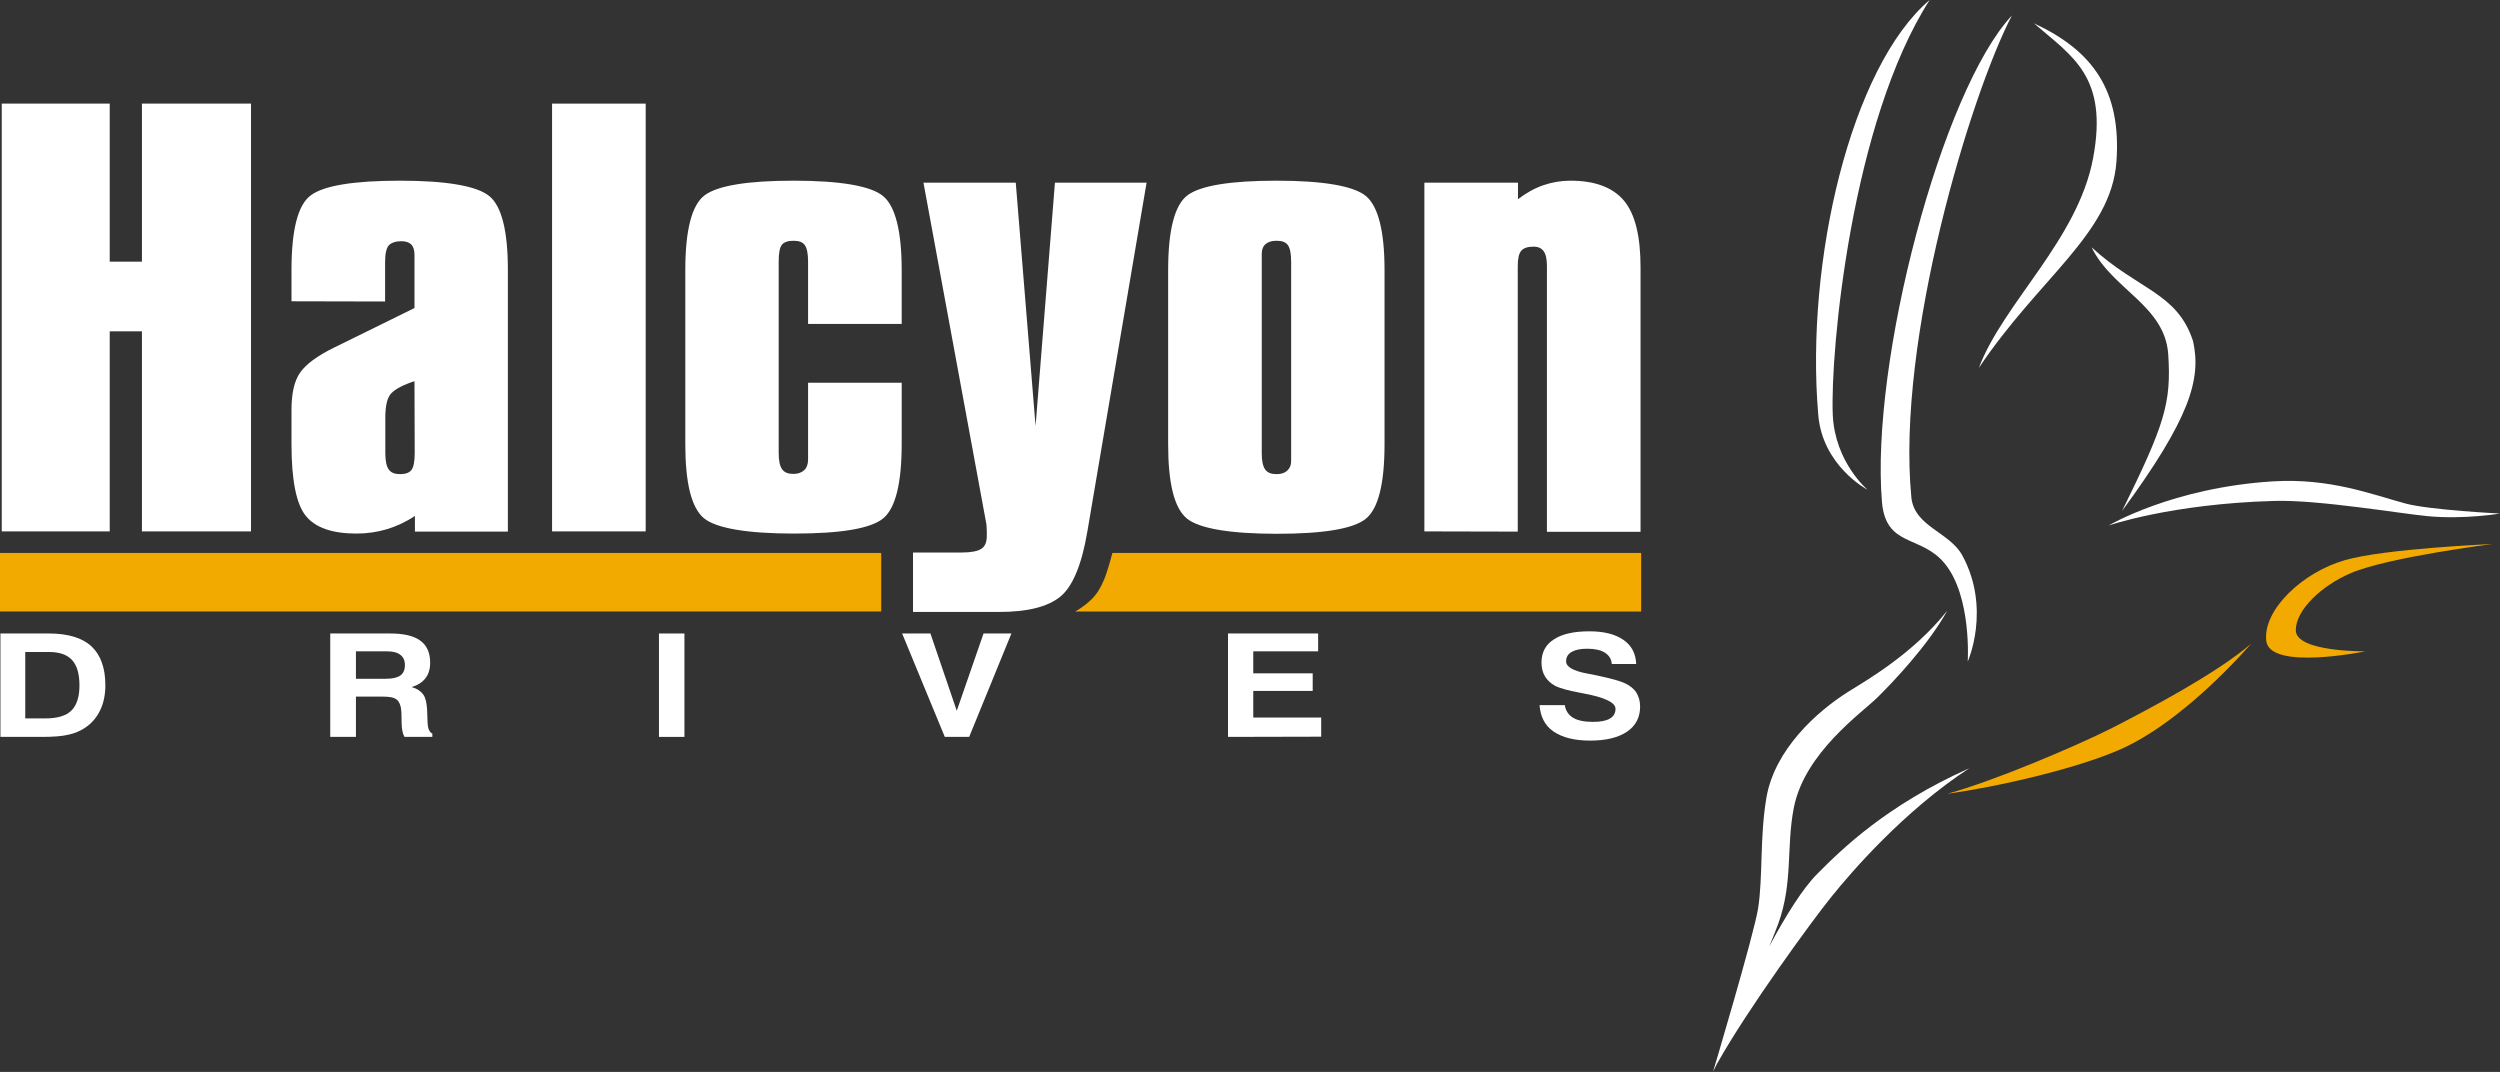 <?xml version="1.0" encoding="utf-8"?>
<!-- Generator: Adobe Illustrator 28.0.0, SVG Export Plug-In . SVG Version: 6.00 Build 0)  -->
<svg version="1.1" id="Layer_2_00000173124031607448331610000000651045179430948481_"
	 xmlns="http://www.w3.org/2000/svg" xmlns:xlink="http://www.w3.org/1999/xlink" x="0px" y="0px" viewBox="0 0 1148.4 492.4"
	 style="enable-background:new 0 0 1148.4 492.4;" xml:space="preserve">
<rect x="0" y="0" width="1148.4" height="492.4" fill="#333333" stroke="none"/>
<style type="text/css">
	.st0{fill:#F2A900;}
	.st1{fill:#FFFFFF;}
</style>
<g id="Layer_4">
	<g id="White_Logo">
		<path class="st0" d="M894.6,364.6c21.1-2.8,61.4-11.7,82.1-21.6c20.7-10,42.6-30.6,57.4-47.3c-16.3,13.9-46.6,29.8-63.7,38.6
			C953.2,343,915.3,359,894.6,364.6L894.6,364.6z M1054.6,289.5c0-9.4,11.9-20.5,25.2-26.2c16.9-7.3,65.1-13.4,65.1-13.4
			s-49.4,2.1-67.7,7.4c-19.6,5.6-37.6,22.8-36.2,36.9c1.3,14.1,45.6,5,45.6,5S1054.6,299.6,1054.6,289.5L1054.6,289.5z"/>
		<g id="Wings_copy">
			<path class="st1" d="M841.9,190.6C840.7,161.2,850.5,56,886.4,0c-36.3,30.8-57.1,120.4-51.2,190.1c1.7,23.9,22.7,34.9,22.7,34.9
				S842.9,212.4,841.9,190.6L841.9,190.6z M878,228.5c-7-72.3,27.4-185.5,46.2-221.4c-32.2,34.4-65.1,159.1-59.7,223.5
				c1.8,20.9,17.8,15,28.7,28.1c12.6,15.1,10.7,45.2,10.7,45.2s10.8-24.1-2.4-48.6C895.7,244.4,879.4,242,878,228.5L878,228.5z
				 M1007.4,156.7c-7.3-22.4-25.2-23.4-46.6-43.1c9.4,19.4,33.7,26.7,35.2,49.2s-1.8,32.5-21.2,71.9
				C1005.9,192.3,1011.3,174.2,1007.4,156.7z M934.3,10.7C952,26,968.5,35.1,961.5,72.6c-7,37.5-41.2,66.5-52.5,96.4
				c27.8-41.5,60.7-61.6,63.2-94.6C974.6,41.5,961.2,23.2,934.3,10.7z"/>
		</g>
		<g id="Head_Upper_Body_copy">
			<path class="st1" d="M812.7,434.8c1.7-4,3.1-7.7,4.2-10.6c6.8-18.9,3.6-35.2,7.1-53.1c4.9-25.3,31.2-43.6,38.5-50.8
				c6.9-6.8,23.3-24,32-39.8c-15.8,19.9-37.1,32-45.7,37.4c-14.1,8.9-33.6,26.3-37.4,48.6c-3.1,18.6-1.5,35.8-3.8,50.8
				c-2,12.4-20.7,75-20.7,75s2.3-4.7,2.1-4.1c13.5-24.2,43.6-65.6,52.4-76.4c9.1-11.3,33.2-39.3,63.2-58.9
				c-37.8,16.9-58.4,37-69.8,48.5C828.2,408,820.4,420.4,812.7,434.8L812.7,434.8z M1105,231.3c-16.1-4.4-34.8-11.7-60.6-10.2
				c-46.4,2.8-75.8,20.3-75.8,20.3s28.8-10,76.2-11.3c20.3-0.6,58.3,5.9,70.4,7c16.8,1.6,33.2-1.2,33.2-1.2S1116.2,234.3,1105,231.3
				L1105,231.3z"/>
		</g>
		<g>
			<path class="st1" d="M0.8,244.1V47.6h49.6v72.6h14.8V47.6h50.1v196.5H65.2v-91.9H50.4v91.9H0.8z"/>
			<path class="st1" d="M133.9,138.4v-14.3c0-18.5,2.9-30,8.9-34.4c5.9-4.4,19.5-6.7,40.9-6.7s35.4,2.4,41.1,7.1s8.5,16.1,8.5,34
				v120.1h-42.7v-7.2c-4.2,2.8-8.6,4.8-12.9,6.1c-4.4,1.3-9,2-13.9,2c-11.2,0-18.9-2.7-23.3-8.1c-4.4-5.4-6.6-16.4-6.6-33v-15.7
				c0-7.6,1.3-13.4,4-17.2s7.8-7.6,15.3-11.3l37.2-18.3v-24.5c0-2.1-0.5-3.7-1.5-4.7c-1-1-2.5-1.5-4.6-1.5c-2.6,0-4.5,0.7-5.7,1.9
				c-1.1,1.3-1.7,3.8-1.7,7.6v18.2L133.9,138.4L133.9,138.4z M190.4,175.1c-5.2,1.7-8.8,3.6-10.6,5.5c-1.9,1.9-2.8,5.7-2.8,11.3
				v16.2c0,3.6,0.5,6.1,1.6,7.6s2.8,2.1,5.2,2.1s4.2-0.6,5.2-1.9c1-1.3,1.5-3.9,1.5-7.8L190.4,175.1L190.4,175.1z"/>
			<path class="st1" d="M253.6,244.1V47.6h43v196.5H253.6z"/>
			<path class="st1" d="M371.2,175.8h43v28.1c0,18.3-2.9,29.7-8.6,34.3s-19.3,6.9-40.8,6.9s-35.9-2.4-41.5-7.1
				c-5.7-4.8-8.5-16.1-8.5-34v-79.9c0-18.5,3-30,8.9-34.4c5.9-4.4,19.5-6.7,40.9-6.7s35.5,2.4,41.1,7.1s8.5,16.1,8.5,34v24.7h-43
				v-28.6c0-3.7-0.5-6.2-1.5-7.6s-2.7-2-5.2-2s-4.3,0.6-5.3,1.8c-1,1.2-1.5,3.8-1.5,7.7v87.9c0,3.6,0.5,6.1,1.6,7.6s2.8,2.1,5.2,2.1
				c2.1,0,3.7-0.6,4.9-1.7c1.2-1.1,1.8-2.8,1.8-4.9L371.2,175.8L371.2,175.8z"/>
			<path class="st1" d="M499.5,244.1c-2.6,15.5-6.9,25.6-12.6,30.1c-5.8,4.6-15,6.9-27.8,6.9h-39.7v-27.3h22.3
				c4.4,0,7.4-0.6,9.1-1.7c1.7-1.1,2.5-3.1,2.5-5.9c0-1.9,0-3.2-0.1-4.1c0-0.8-0.1-1.5-0.2-1.9L424.2,83.9h42.4l9.1,111.8l8.9-111.8
				h42.1L499.5,244.1L499.5,244.1z"/>
			<path class="st1" d="M536.6,124.1c0-18.5,3-30,8.9-34.4c5.9-4.4,19.5-6.7,40.9-6.7s35.5,2.4,41.1,7.1s8.5,16.1,8.5,34V204
				c0,18.3-2.9,29.7-8.6,34.3c-5.7,4.6-19.3,6.9-40.8,6.9s-35.9-2.4-41.5-7.1c-5.7-4.8-8.5-16.1-8.5-34L536.6,124.1L536.6,124.1z
				 M579.6,120.2v87.9c0,3.6,0.5,6.1,1.6,7.6s2.8,2.1,5.2,2.1c2.1,0,3.7-0.5,4.9-1.6c1.2-1.1,1.8-2.5,1.8-4.4v-91.6
				c0-3.7-0.5-6.2-1.5-7.6s-2.7-2-5.2-2c-2.2,0-3.8,0.5-5,1.5c-1.2,1-1.8,2.5-1.8,4.5V120.2z"/>
			<path class="st1" d="M654.3,244.1V83.9h43v7.6c3.7-2.8,7.5-5,11.6-6.4s8.2-2.1,12.5-2.1c11.3,0,19.5,3.1,24.6,9.2
				c5.1,6.1,7.6,16.3,7.6,30.6v121.5h-43V122.2c0-3.2-0.5-5.4-1.5-6.8s-2.5-2.1-4.6-2.1c-2.7,0-4.6,0.6-5.7,1.9s-1.6,3.6-1.6,7.1
				v121.9L654.3,244.1L654.3,244.1z"/>
		</g>
		<g>
			<path class="st1" d="M0.2,338.5v-47.5h22.3c8.7,0,15.3,2,19.5,5.9s6.4,9.9,6.4,17.9c0,4.3-0.8,8.2-2.4,11.5s-3.9,6-6.9,8
				c-2.3,1.5-4.8,2.6-7.7,3.2c-2.9,0.7-6.9,1-12.1,1L0.2,338.5L0.2,338.5z M11.6,330H21c5.4,0,9.4-1.2,11.8-3.6s3.7-6.2,3.7-11.5
				s-1.1-9.2-3.4-11.7s-5.8-3.7-10.6-3.7H11.6L11.6,330L11.6,330z"/>
			<path class="st1" d="M151.7,338.5v-47.5h27.6c6.2,0,10.8,1.1,13.8,3.3s4.5,5.6,4.5,10.1c0,2.9-0.7,5.3-2.2,7.2s-3.6,3.2-6.3,4
				c2.5,0.7,4.2,1.9,5.3,3.4s1.6,3.9,1.8,7l0.2,5.6v0.2c0.1,2.8,0.8,4.5,2.2,5.2v1.5h-12.8c-0.4-0.7-0.7-1.5-0.9-2.5
				c-0.2-1-0.4-2.1-0.4-3.5l-0.1-5c-0.1-2.9-0.8-4.9-2-6s-3.4-1.5-6.5-1.5h-12.4v18.5L151.7,338.5L151.7,338.5z M163.5,311.8h13.8
				c3,0,5.2-0.5,6.6-1.5s2.1-2.6,2.1-4.8s-0.7-3.6-2.1-4.7c-1.4-1.1-3.4-1.6-6.1-1.6h-14.3V311.8L163.5,311.8z"/>
			<path class="st1" d="M302.7,338.5v-47.5h11.7v47.5H302.7z"/>
			<path class="st1" d="M434,338.5l-19.6-47.5h13l12.1,35.5l12.3-35.5h12.8l-19.4,47.5H434z"/>
			<path class="st1" d="M564.1,338.5v-47.5h41.4v8.2h-29.8v10.1H603v8.1h-27.3v12.2h31.2v8.8L564.1,338.5L564.1,338.5z"/>
			<path class="st1" d="M707.2,323.9h11.6c0.4,2.6,1.7,4.5,3.8,5.8c2.1,1.3,5.2,1.9,9.2,1.9c3.4,0,6-0.5,7.7-1.5
				c1.7-1,2.6-2.5,2.6-4.5c0-2.9-5-5.3-14.9-7.1c-0.1,0-0.2,0-0.3-0.1c-0.3,0-0.7-0.1-1.2-0.2c-5.3-1-9.1-2-11.4-3.2
				c-2-1.1-3.5-2.5-4.6-4.3c-1.1-1.8-1.6-4-1.6-6.4c0-4.6,1.9-8.2,5.7-10.6c3.8-2.5,9.2-3.7,16.3-3.7c6.7,0,11.8,1.3,15.6,3.9
				s5.7,6.3,5.9,11.1h-11.2c-0.2-2.3-1.3-4-3.2-5.2s-4.6-1.8-8.2-1.8c-3.1,0-5.4,0.5-7.1,1.5c-1.7,1-2.5,2.4-2.5,4.3
				c0,2.5,3.2,4.4,9.7,5.6c1.8,0.3,3.1,0.6,4.1,0.8c4.2,0.9,7.1,1.6,8.8,2.1s3.2,1,4.5,1.6c2.3,1.1,4.1,2.5,5.2,4.3s1.7,3.9,1.7,6.4
				c0,4.9-2,8.8-6,11.5c-4,2.7-9.6,4.1-16.9,4.1s-12.8-1.4-16.9-4.2S707.6,329,707.2,323.9L707.2,323.9z"/>
		</g>
		<g id="Bar_2_-_Orange">
			<rect y="254" class="st0" width="404.8" height="26.9"/>
		</g>
		<g id="Bar_1_-_Orange">
			<path class="st0" d="M511,254c0,0-2.3,8.8-3.9,12.4c-1.5,3.6-3.3,6.6-5.8,9c-3.6,3.5-7.4,5.5-7.4,5.5h260V254L511,254L511,254z"
				/>
		</g>
	</g>
</g>
</svg>
